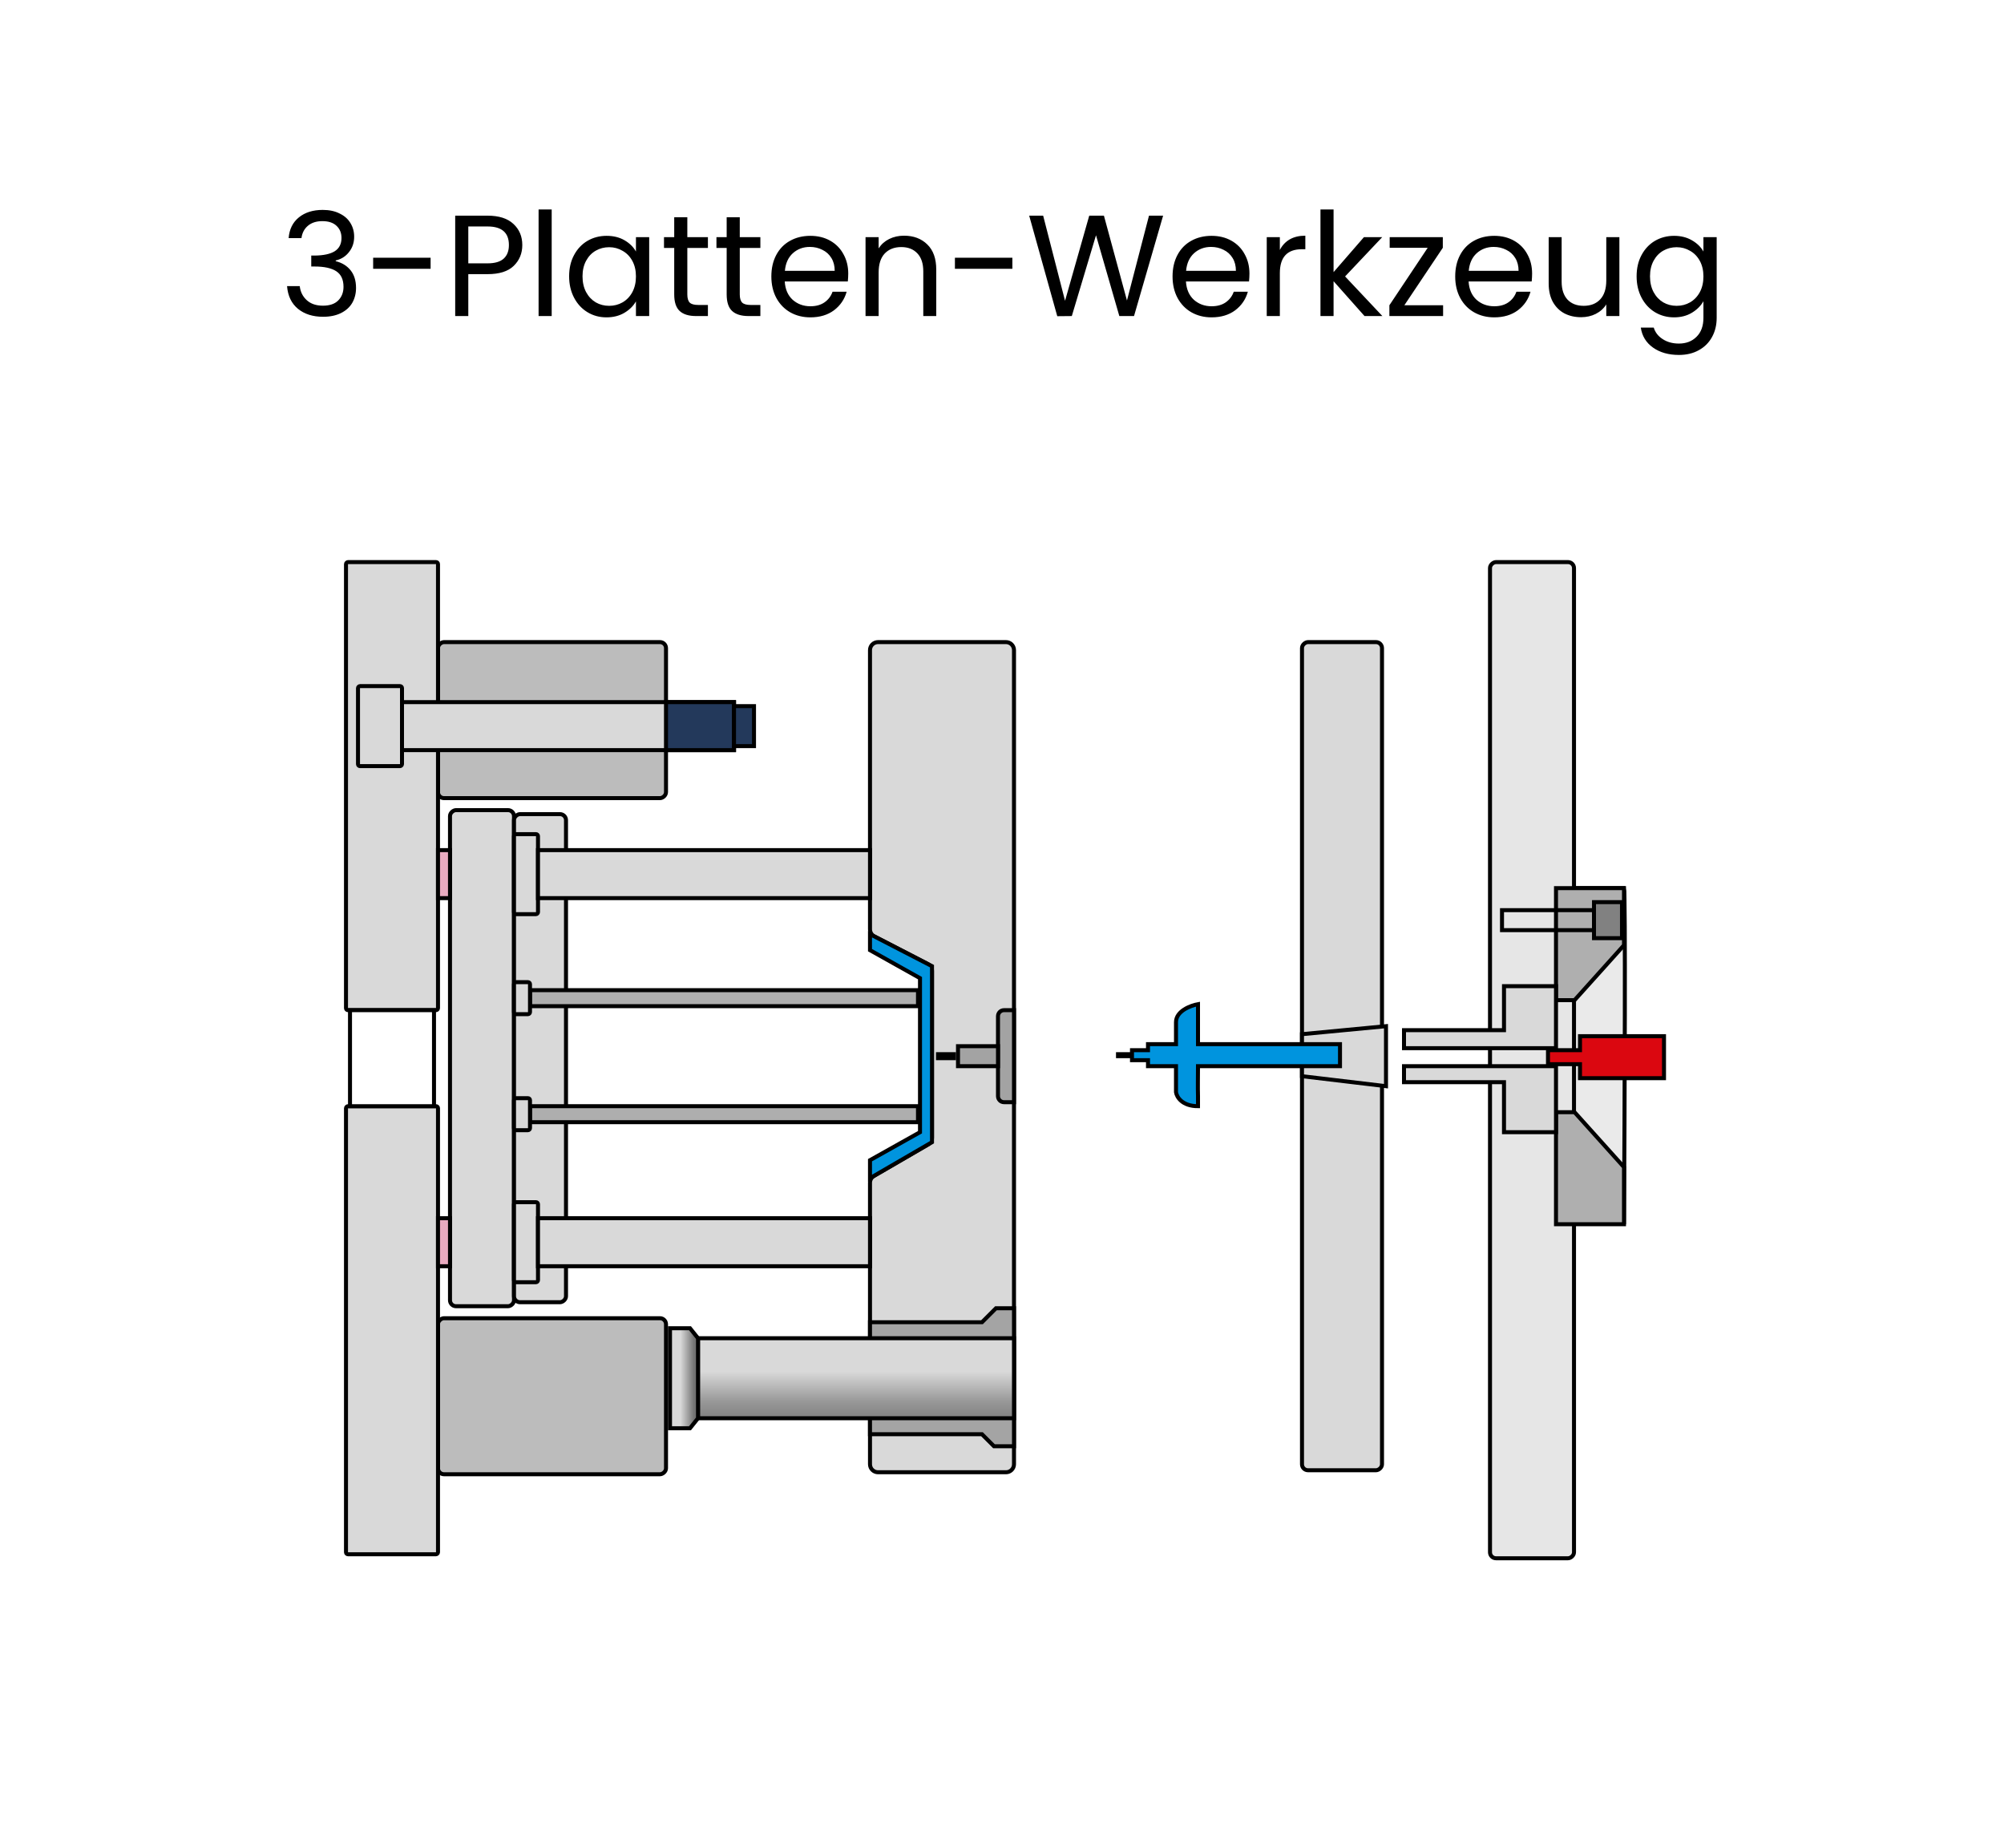 <svg width="501" height="462" viewBox="0 0 501 462" fill="none" xmlns="http://www.w3.org/2000/svg">
<rect width="501" height="462" fill="white"/>
<path d="M72.16 59.524C72.328 57.316 73.18 55.588 74.716 54.34C76.252 53.092 78.244 52.468 80.692 52.468C82.324 52.468 83.728 52.768 84.904 53.368C86.104 53.944 87.004 54.736 87.604 55.744C88.228 56.752 88.54 57.892 88.54 59.164C88.54 60.652 88.108 61.936 87.244 63.016C86.404 64.096 85.3 64.792 83.932 65.104V65.284C85.492 65.668 86.728 66.424 87.64 67.552C88.552 68.68 89.008 70.156 89.008 71.98C89.008 73.348 88.696 74.584 88.072 75.688C87.448 76.768 86.512 77.62 85.264 78.244C84.016 78.868 82.516 79.18 80.764 79.18C78.22 79.18 76.132 78.52 74.5 77.2C72.868 75.856 71.956 73.96 71.764 71.512H74.932C75.1 72.952 75.688 74.128 76.696 75.04C77.704 75.952 79.048 76.408 80.728 76.408C82.408 76.408 83.68 75.976 84.544 75.112C85.432 74.224 85.876 73.084 85.876 71.692C85.876 69.892 85.276 68.596 84.076 67.804C82.876 67.012 81.064 66.616 78.64 66.616H77.812V63.88H78.676C80.884 63.856 82.552 63.496 83.68 62.8C84.808 62.08 85.372 60.976 85.372 59.488C85.372 58.216 84.952 57.196 84.112 56.428C83.296 55.66 82.12 55.276 80.584 55.276C79.096 55.276 77.896 55.66 76.984 56.428C76.072 57.196 75.532 58.228 75.364 59.524H72.16ZM107.651 64.42V67.192H93.287V64.42H107.651ZM130.575 61.252C130.575 63.34 129.855 65.08 128.415 66.472C126.999 67.84 124.827 68.524 121.899 68.524H117.075V79H113.799V53.908H121.899C124.731 53.908 126.879 54.592 128.343 55.96C129.831 57.328 130.575 59.092 130.575 61.252ZM121.899 65.824C123.723 65.824 125.067 65.428 125.931 64.636C126.795 63.844 127.227 62.716 127.227 61.252C127.227 58.156 125.451 56.608 121.899 56.608H117.075V65.824H121.899ZM137.923 52.36V79H134.647V52.36H137.923ZM142.282 69.064C142.282 67.048 142.69 65.284 143.506 63.772C144.322 62.236 145.438 61.048 146.854 60.208C148.294 59.368 149.89 58.948 151.642 58.948C153.37 58.948 154.87 59.32 156.142 60.064C157.414 60.808 158.362 61.744 158.986 62.872V59.272H162.298V79H158.986V75.328C158.338 76.48 157.366 77.44 156.07 78.208C154.798 78.952 153.31 79.324 151.606 79.324C149.854 79.324 148.27 78.892 146.854 78.028C145.438 77.164 144.322 75.952 143.506 74.392C142.69 72.832 142.282 71.056 142.282 69.064ZM158.986 69.1C158.986 67.612 158.686 66.316 158.086 65.212C157.486 64.108 156.67 63.268 155.638 62.692C154.63 62.092 153.514 61.792 152.29 61.792C151.066 61.792 149.95 62.08 148.942 62.656C147.934 63.232 147.13 64.072 146.53 65.176C145.93 66.28 145.63 67.576 145.63 69.064C145.63 70.576 145.93 71.896 146.53 73.024C147.13 74.128 147.934 74.98 148.942 75.58C149.95 76.156 151.066 76.444 152.29 76.444C153.514 76.444 154.63 76.156 155.638 75.58C156.67 74.98 157.486 74.128 158.086 73.024C158.686 71.896 158.986 70.588 158.986 69.1ZM171.831 61.972V73.6C171.831 74.56 172.035 75.244 172.443 75.652C172.851 76.036 173.559 76.228 174.566 76.228H176.979V79H174.027C172.203 79 170.835 78.58 169.923 77.74C169.011 76.9 168.555 75.52 168.555 73.6V61.972H165.999V59.272H168.555V54.304H171.831V59.272H176.979V61.972H171.831ZM184.944 61.972V73.6C184.944 74.56 185.148 75.244 185.556 75.652C185.964 76.036 186.672 76.228 187.68 76.228H190.092V79H187.14C185.316 79 183.948 78.58 183.036 77.74C182.124 76.9 181.668 75.52 181.668 73.6V61.972H179.112V59.272H181.668V54.304H184.944V59.272H190.092V61.972H184.944ZM212.061 68.38C212.061 69.004 212.025 69.664 211.953 70.36H196.185C196.305 72.304 196.965 73.828 198.165 74.932C199.389 76.012 200.865 76.552 202.593 76.552C204.009 76.552 205.185 76.228 206.121 75.58C207.081 74.908 207.753 74.02 208.137 72.916H211.665C211.137 74.812 210.081 76.36 208.497 77.56C206.913 78.736 204.945 79.324 202.593 79.324C200.721 79.324 199.041 78.904 197.553 78.064C196.089 77.224 194.937 76.036 194.097 74.5C193.257 72.94 192.837 71.14 192.837 69.1C192.837 67.06 193.245 65.272 194.061 63.736C194.877 62.2 196.017 61.024 197.481 60.208C198.969 59.368 200.673 58.948 202.593 58.948C204.465 58.948 206.121 59.356 207.561 60.172C209.001 60.988 210.105 62.116 210.873 63.556C211.665 64.972 212.061 66.58 212.061 68.38ZM208.677 67.696C208.677 66.448 208.401 65.38 207.849 64.492C207.297 63.58 206.541 62.896 205.581 62.44C204.645 61.96 203.601 61.72 202.449 61.72C200.793 61.72 199.377 62.248 198.201 63.304C197.049 64.36 196.389 65.824 196.221 67.696H208.677ZM225.997 58.912C228.397 58.912 230.341 59.644 231.829 61.108C233.317 62.548 234.061 64.636 234.061 67.372V79H230.821V67.84C230.821 65.872 230.329 64.372 229.345 63.34C228.361 62.284 227.017 61.756 225.313 61.756C223.585 61.756 222.205 62.296 221.173 63.376C220.165 64.456 219.661 66.028 219.661 68.092V79H216.385V59.272H219.661V62.08C220.309 61.072 221.185 60.292 222.289 59.74C223.417 59.188 224.653 58.912 225.997 58.912ZM253.093 64.42V67.192H238.729V64.42H253.093ZM290.777 53.908L283.505 79H279.833L274.001 58.804L267.953 79L264.317 79.036L257.297 53.908H260.789L266.261 75.184L272.309 53.908H275.981L281.741 75.112L287.249 53.908H290.777ZM312.362 68.38C312.362 69.004 312.326 69.664 312.254 70.36H296.486C296.606 72.304 297.266 73.828 298.466 74.932C299.69 76.012 301.166 76.552 302.894 76.552C304.31 76.552 305.486 76.228 306.422 75.58C307.382 74.908 308.054 74.02 308.438 72.916H311.966C311.438 74.812 310.382 76.36 308.798 77.56C307.214 78.736 305.246 79.324 302.894 79.324C301.022 79.324 299.342 78.904 297.854 78.064C296.39 77.224 295.238 76.036 294.398 74.5C293.558 72.94 293.138 71.14 293.138 69.1C293.138 67.06 293.546 65.272 294.362 63.736C295.178 62.2 296.318 61.024 297.782 60.208C299.27 59.368 300.974 58.948 302.894 58.948C304.766 58.948 306.422 59.356 307.862 60.172C309.302 60.988 310.406 62.116 311.174 63.556C311.966 64.972 312.362 66.58 312.362 68.38ZM308.978 67.696C308.978 66.448 308.702 65.38 308.15 64.492C307.598 63.58 306.842 62.896 305.882 62.44C304.946 61.96 303.902 61.72 302.75 61.72C301.094 61.72 299.678 62.248 298.502 63.304C297.35 64.36 296.69 65.824 296.522 67.696H308.978ZM319.962 62.476C320.538 61.348 321.354 60.472 322.41 59.848C323.49 59.224 324.798 58.912 326.334 58.912V62.296H325.47C321.798 62.296 319.962 64.288 319.962 68.272V79H316.686V59.272H319.962V62.476ZM341.132 79L333.392 70.288V79H330.116V52.36H333.392V68.02L340.988 59.272H345.56L336.272 69.1L345.596 79H341.132ZM351.091 76.3H360.775V79H347.347V76.3L356.923 61.936H347.419V59.272H360.703V61.936L351.091 76.3ZM383.026 68.38C383.026 69.004 382.99 69.664 382.918 70.36H367.15C367.27 72.304 367.93 73.828 369.13 74.932C370.354 76.012 371.83 76.552 373.558 76.552C374.974 76.552 376.15 76.228 377.086 75.58C378.046 74.908 378.718 74.02 379.102 72.916H382.63C382.102 74.812 381.046 76.36 379.462 77.56C377.878 78.736 375.91 79.324 373.558 79.324C371.686 79.324 370.006 78.904 368.518 78.064C367.054 77.224 365.902 76.036 365.062 74.5C364.222 72.94 363.802 71.14 363.802 69.1C363.802 67.06 364.21 65.272 365.026 63.736C365.842 62.2 366.982 61.024 368.446 60.208C369.934 59.368 371.638 58.948 373.558 58.948C375.43 58.948 377.086 59.356 378.526 60.172C379.966 60.988 381.07 62.116 381.838 63.556C382.63 64.972 383.026 66.58 383.026 68.38ZM379.642 67.696C379.642 66.448 379.366 65.38 378.814 64.492C378.262 63.58 377.506 62.896 376.546 62.44C375.61 61.96 374.566 61.72 373.414 61.72C371.758 61.72 370.342 62.248 369.166 63.304C368.014 64.36 367.354 65.824 367.186 67.696H379.642ZM404.846 59.272V79H401.57V76.084C400.946 77.092 400.07 77.884 398.942 78.46C397.838 79.012 396.614 79.288 395.27 79.288C393.734 79.288 392.354 78.976 391.13 78.352C389.906 77.704 388.934 76.744 388.214 75.472C387.518 74.2 387.17 72.652 387.17 70.828V59.272H390.41V70.396C390.41 72.34 390.902 73.84 391.886 74.896C392.87 75.928 394.214 76.444 395.918 76.444C397.67 76.444 399.05 75.904 400.058 74.824C401.066 73.744 401.57 72.172 401.57 70.108V59.272H404.846ZM418.513 58.948C420.217 58.948 421.705 59.32 422.977 60.064C424.273 60.808 425.233 61.744 425.857 62.872V59.272H429.169V79.432C429.169 81.232 428.785 82.828 428.017 84.22C427.249 85.636 426.145 86.74 424.705 87.532C423.289 88.324 421.633 88.72 419.737 88.72C417.145 88.72 414.985 88.108 413.257 86.884C411.529 85.66 410.509 83.992 410.197 81.88H413.437C413.797 83.08 414.541 84.04 415.669 84.76C416.797 85.504 418.153 85.876 419.737 85.876C421.537 85.876 423.001 85.312 424.129 84.184C425.281 83.056 425.857 81.472 425.857 79.432V75.292C425.209 76.444 424.249 77.404 422.977 78.172C421.705 78.94 420.217 79.324 418.513 79.324C416.761 79.324 415.165 78.892 413.725 78.028C412.309 77.164 411.193 75.952 410.377 74.392C409.561 72.832 409.153 71.056 409.153 69.064C409.153 67.048 409.561 65.284 410.377 63.772C411.193 62.236 412.309 61.048 413.725 60.208C415.165 59.368 416.761 58.948 418.513 58.948ZM425.857 69.1C425.857 67.612 425.557 66.316 424.957 65.212C424.357 64.108 423.541 63.268 422.509 62.692C421.501 62.092 420.385 61.792 419.161 61.792C417.937 61.792 416.821 62.08 415.813 62.656C414.805 63.232 414.001 64.072 413.401 65.176C412.801 66.28 412.501 67.576 412.501 69.064C412.501 70.576 412.801 71.896 413.401 73.024C414.001 74.128 414.805 74.98 415.813 75.58C416.821 76.156 417.937 76.444 419.161 76.444C420.385 76.444 421.501 76.156 422.509 75.58C423.541 74.98 424.357 74.128 424.957 73.024C425.557 71.896 425.857 70.588 425.857 69.1Z" fill="black"/>
<path d="M405.998 305.5C406.165 278 406.398 222.8 405.998 222L388.999 222L389.499 278L388.999 305.5L405.998 305.5Z" fill="#EAEAEA" stroke="black"/>
<rect x="393.5" y="140.5" width="249" height="21" rx="1.5" transform="rotate(90 393.5 140.5)" fill="#E6E6E6" stroke="black"/>
<path d="M406 222L406 236.255L393.636 250L389 250L389 222L406 222Z" fill="#AFAFAF" stroke="black"/>
<path d="M406 306L406 291.745L393.636 278L389 278L389 306L406 306Z" fill="#AFAFAF" stroke="black"/>
<rect x="398.5" y="227.5" width="5" height="23" transform="rotate(90 398.5 227.5)" stroke="black"/>
<rect x="405.5" y="225.5" width="9" height="7" transform="rotate(90 405.5 225.5)" fill="#818181" stroke="black"/>
<path d="M376 246.5L389 246.5L389 262L389 266.5L389 283L376 283L376 270.5L351 270.5L351 266.5L389 266.5L389 262L376 262L351 262L351 257.5L376 257.5L376 246.5Z" fill="#D9D9D9" stroke="black"/>
<path d="M395 259L416 259L416 269.5L395 269.5L395 266L387 266L387 262.5L395 262.5L395 259Z" fill="#DB0710" stroke="black"/>
<rect x="345.5" y="160.5" width="207" height="20" rx="1.5" transform="rotate(90 345.5 160.5)" fill="#D9D9D9" stroke="black"/>
<path d="M325.5 258.5L346.5 256.5L346.5 271.5L325.5 269L325.5 258.5Z" fill="#D9D9D9" stroke="black"/>
<path d="M299.5 261L335 261L335 266.5L299.5 266.5C299.5 269 299.428 271.67 299.5 274L299.5 276.5C295.5 276.5 294.167 274.167 294 273L294 266.5L287 266.5L287 265L283 265L283 262.5L287 262.5L287 261L294 261L294 255.5C294 252.7 297.667 251.333 299.5 251L299.5 261Z" fill="#0094DE" stroke="black"/>
<path d="M283 263L283 264.5L279 264.5L279 263L283 263Z" fill="black"/>
<path d="M219.5 160.5L251.5 160.5C252.605 160.5 253.5 161.395 253.5 162.5L253.5 366C253.5 367.105 252.605 368 251.5 368L219.5 368C218.395 368 217.5 367.105 217.5 366L217.5 295.651C217.5 294.939 217.879 294.28 218.496 293.922L232.004 286.078C232.621 285.72 233 285.061 233 284.349L233 242.718C233 241.97 232.582 241.284 231.917 240.941L218.583 234.059C217.918 233.716 217.5 233.03 217.5 232.282L217.5 162.5C217.5 161.395 218.395 160.5 219.5 160.5Z" fill="#D9D9D9" stroke="black"/>
<path d="M217.5 237.5L217.5 233.5L233 241.5L233 285.5L217.5 294.5L217.5 290L230 283L230 244.5L217.5 237.5Z" fill="#0094DE" stroke="black"/>
<path d="M253.5 252.5L253.5 275.5L251 275.5C250.172 275.5 249.5 274.828 249.5 274L249.5 254C249.5 253.172 250.172 252.5 251 252.5L253.5 252.5Z" fill="#A3A3A3" stroke="black"/>
<rect x="249.5" y="261.5" width="5" height="10" transform="rotate(90 249.5 261.5)" fill="#A3A3A3" stroke="black"/>
<rect x="239" y="263" width="2" height="5" transform="rotate(90 239 263)" fill="black"/>
<path d="M253.5 361.5L253.5 327L249 327L245.5 330.5L217.5 330.5L217.5 358.5L245.5 358.5L248.5 361.5L253.5 361.5Z" fill="#A4A4A4" stroke="black"/>
<rect x="253.5" y="334.5" width="20" height="79" transform="rotate(90 253.5 334.5)" fill="url(#paint0_linear_338_571)" stroke="black"/>
<path d="M172.5 357L167.5 357L167.5 332L172.5 332L174.5 334.5L174.5 354.5L172.5 357Z" fill="url(#paint1_linear_338_571)" stroke="black"/>
<rect x="128.5" y="202.5" width="124" height="16" rx="1.5" transform="rotate(90 128.5 202.5)" fill="#D9D9D9" stroke="black"/>
<rect x="141.5" y="203.5" width="122" height="13" rx="1.5" transform="rotate(90 141.5 203.5)" fill="#D9D9D9" stroke="black"/>
<path d="M229.5 247.5L229.5 251.5L132.5 251.5L132.5 247.5L229.5 247.5Z" fill="#AEAEAE" stroke="black"/>
<path d="M229.5 276.5L229.5 280.5L132.5 280.5L132.5 276.5L229.5 276.5Z" fill="#AEAEAE" stroke="black"/>
<rect x="132.5" y="245.5" width="8" height="4" rx="0.5" transform="rotate(90 132.5 245.5)" fill="#D9D9D9" stroke="black"/>
<rect x="132.5" y="274.5" width="8" height="4" rx="0.5" transform="rotate(90 132.5 274.5)" fill="#D9D9D9" stroke="black"/>
<rect x="134.5" y="208.5" width="20" height="6" rx="0.5" transform="rotate(90 134.5 208.5)" fill="#D9D9D9" stroke="black"/>
<rect x="217.5" y="212.5" width="12" height="83" transform="rotate(90 217.5 212.5)" fill="#D9D9D9" stroke="black"/>
<rect x="134.5" y="300.5" width="20" height="6" rx="0.5" transform="rotate(90 134.5 300.5)" fill="#D9D9D9" stroke="black"/>
<rect x="217.5" y="304.5" width="12" height="83" transform="rotate(90 217.5 304.5)" fill="#D9D9D9" stroke="black"/>
<rect x="166.5" y="329.5" width="39" height="57" rx="1.5" transform="rotate(90 166.5 329.5)" fill="#BCBCBC" stroke="black"/>
<rect x="166.5" y="160.5" width="39" height="57" rx="1.5" transform="rotate(90 166.5 160.5)" fill="#BCBCBC" stroke="black"/>
<rect x="109.5" y="276.5" width="112" height="23" rx="0.5" transform="rotate(90 109.5 276.5)" fill="#D9D9D9" stroke="black"/>
<rect x="109.5" y="140.5" width="112" height="23" rx="0.5" transform="rotate(90 109.5 140.5)" fill="#D9D9D9" stroke="black"/>
<rect x="112.5" y="212.5" width="12" height="3" transform="rotate(90 112.5 212.5)" fill="#E9ABC0" stroke="black"/>
<rect x="112.5" y="304.5" width="12" height="3" transform="rotate(90 112.5 304.5)" fill="#E9ABC0" stroke="black"/>
<rect x="108.5" y="252.5" width="24" height="21" transform="rotate(90 108.5 252.5)" fill="white" stroke="black"/>
<rect x="100.5" y="171.5" width="20" height="11" rx="0.5" transform="rotate(90 100.5 171.5)" fill="#D9D9D9" stroke="black"/>
<rect x="183.5" y="175.5" width="12" height="83" transform="rotate(90 183.5 175.5)" fill="#D9D9D9" stroke="black"/>
<rect x="183.5" y="175.5" width="12" height="17" transform="rotate(90 183.5 175.5)" fill="#23395B" stroke="black"/>
<rect x="188.5" y="176.5" width="10" height="5" transform="rotate(90 188.5 176.5)" fill="#23395B" stroke="black"/>
<defs>
<linearGradient id="paint0_linear_338_571" x1="254.5" y1="386.5" x2="276" y2="386.5" gradientUnits="userSpaceOnUse">
<stop stop-color="#D9D9D9"/>
<stop offset="0.34" stop-color="#D9D9D9"/>
<stop offset="0.69" stop-color="#989898"/>
<stop offset="1" stop-color="#737373"/>
</linearGradient>
<linearGradient id="paint1_linear_338_571" x1="168" y1="343.5" x2="173.5" y2="343.5" gradientUnits="userSpaceOnUse">
<stop offset="0.385" stop-color="#D9D9D9"/>
<stop offset="1" stop-color="#737373"/>
</linearGradient>
</defs>
</svg>
